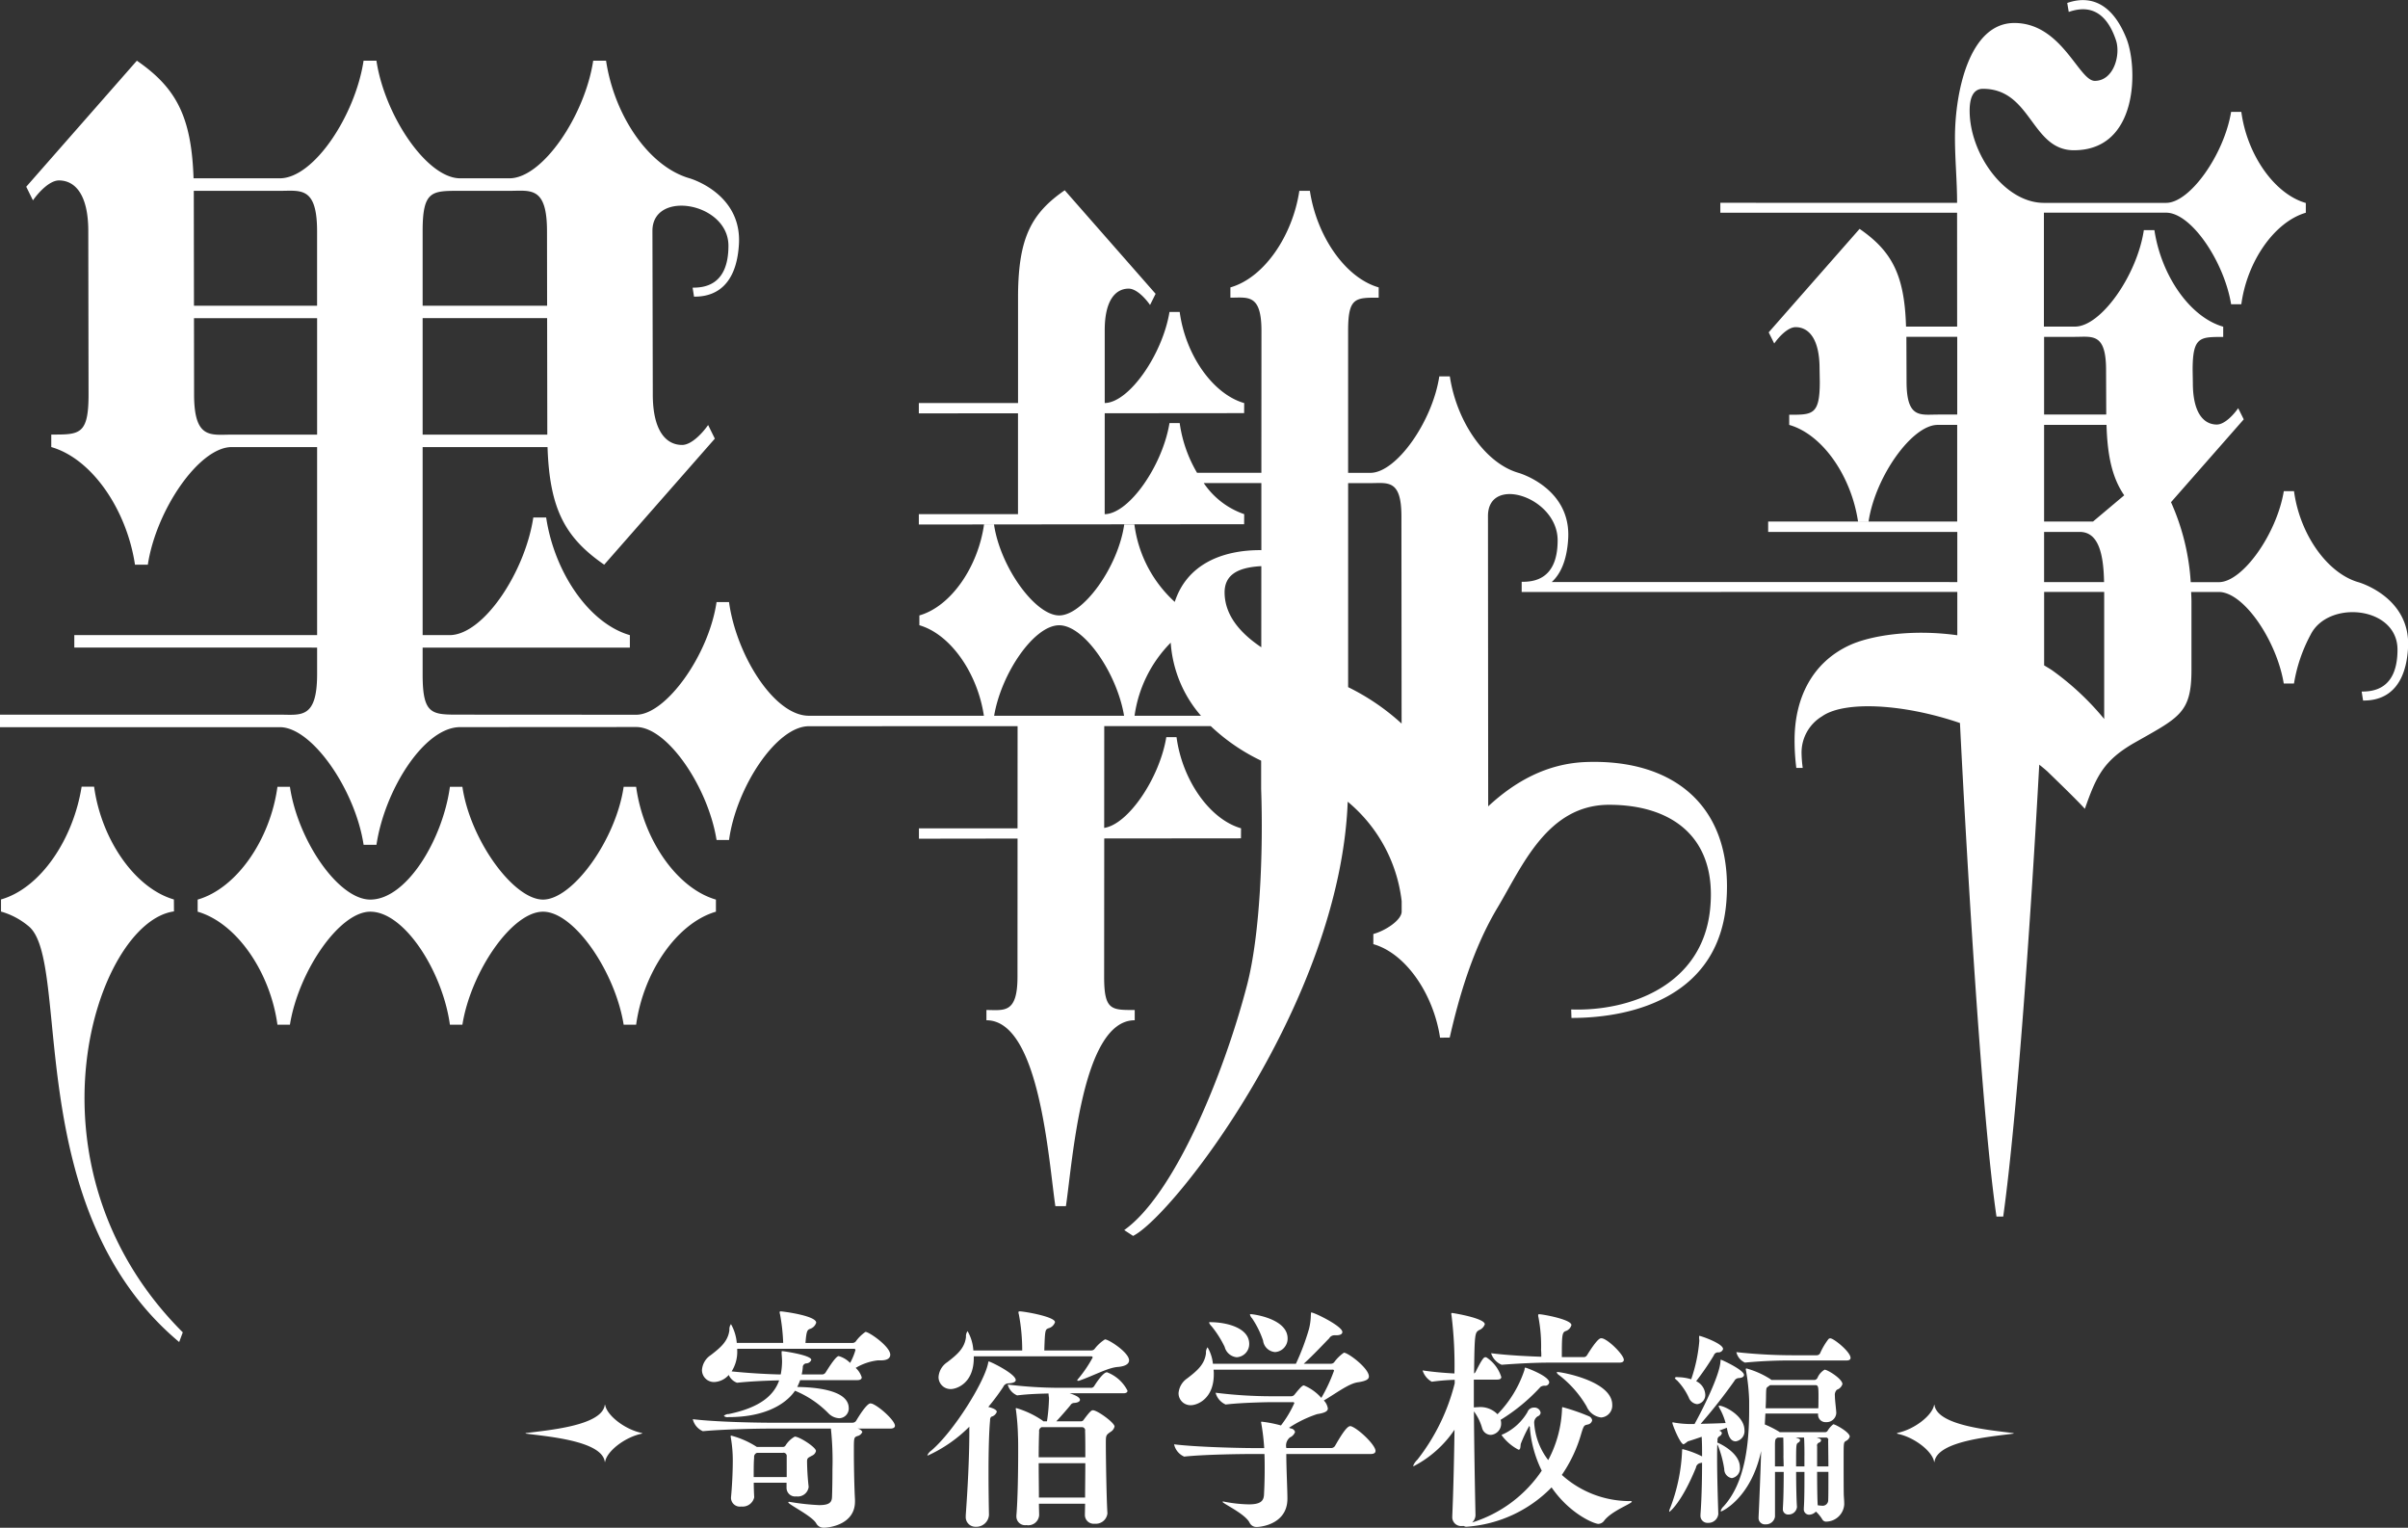 <svg xmlns="http://www.w3.org/2000/svg" width="294.625" height="186.875" viewBox="0 0 294.625 186.875">
  <rect x="0" y="0" width="294.625" height="186.875" fill="#333333" stroke="none"/>
  <defs>
    <style>
      .cls-1 {
        fill: #fff;
        fill-rule: evenodd;
      }
    </style>
  </defs>
  <path id="logo_horizontal_new.svg" class="cls-1" d="M677.833,361.372h-1.527c-0.959,6.507-6.244,13.793-9.866,13.793s-8.907-7.286-9.865-13.793h-1.528c-0.885,6.455-5.3,13.793-9.738,13.793-3.935,0-8.878-7.286-9.836-13.793h-1.528c-0.885,6.455-4.979,12.415-9.762,13.793v1.481c4.783,1.387,8.877,7.39,9.762,13.823h1.528c1.026-6.433,6.007-13.823,9.836-13.823,4.214,0,8.853,7.39,9.738,13.823h1.528c1.026-6.433,6.036-13.823,9.865-13.823s8.839,7.39,9.866,13.823h1.527c0.885-6.433,4.98-12.436,9.762-13.823v-1.481C682.813,373.787,678.718,367.827,677.833,361.372Zm-56.546,15.24-0.012-1.463c-4.782-1.379-8.876-7.338-9.762-13.793h-1.527c-1.026,6.455-5.032,12.414-9.862,13.793v1.481a9.142,9.142,0,0,1,3.422,1.831c5.179,4.409-1.024,34.6,18.377,50.826l0.441-1.185C601.905,407.673,611.729,377.921,621.287,376.612Zm77.674-23.935c-4.252,0-8.877-7.444-9.762-13.9h-1.528c-0.958,6.507-6.205,13.777-9.826,13.777l-21.547-.013c-3.45,0-4.588.062-4.588-4.908v-3.292l25.356,0.006v-1.53c-5.01-1.438-9.237-7.694-10.242-14.388h-1.573c-1.015,6.694-6.105,14.385-10.251,14.385h-3.29v-23h15.282c0.252,7.565,2.139,11.075,6.934,14.384l13.536-15.417-0.82-1.667c-0.719,1.025-2.052,2.438-3.182,2.438-1.947,0-3.589-1.69-3.589-6.19l-0.044-20c0-5.06,9.3-3.485,9.3,1.827,0,4.945-3.084,5.123-4.385,5.123l0.175,1.1c1.288,0,5.128-.172,5.494-6.418s-6.04-8.06-6.04-8.06c-5.01-1.438-9.213-7.693-10.218-14.386h-1.573c-1.015,6.693-6.187,14.388-10.249,14.388H656.3c-4.077,0-9.238-7.695-10.243-14.388h-1.573c-1.014,6.693-6.088,14.388-10.249,14.388H623.682c-0.253-7.567-2.138-11.077-6.935-14.387l-13.536,15.417,0.821,1.667c0.718-1.025,2.052-2.437,3.182-2.437,1.946,0,3.589,1.69,3.589,6.189l0.032,19.991c0,4.97-1.112,4.905-4.562,4.905v1.529c5.011,1.439,9.238,7.695,10.243,14.389h1.573c1.014-6.694,6.279-14.387,10.257-14.387H638.8v23l-29.708,0v1.521L638.8,344.34v3.234c0,5.537-2,4.971-4.559,4.971H600v1.53h34.239c3.954,0,9.235,7.694,10.249,14.388h1.573c1.005-6.694,5.825-14.393,10.238-14.393l21.547-.013c3.828,0,8.8,7.385,9.826,13.817H689.2c0.885-6.432,5.8-13.914,9.762-13.914l25.542-.01-0.007,12.5H712.435v1.267L724.5,367.7l-0.008,16.918c0,4.556-1.673,4.054-3.8,4.054v1.255c6.527,0,7.608,17.238,8.435,22.737h1.291c0.824-5.5,1.947-22.737,8.419-22.737v-1.255c-2.835,0-3.742.057-3.742-4.028l0.012-16.954,16.729-.016,0.008-1.23c-3.868-1.113-7.194-5.931-7.891-11.146H742.7c-0.825,5.007-4.648,10.66-7.6,11.1l0.008-12.454h13.029a23.982,23.982,0,0,0,6.168,4.23l0,3.458c0.264,7.445-.1,17.752-1.732,24.012-2.853,10.95-8.873,25.578-15.023,29.949l1.088,0.712c4.946-2.476,25.33-28.665,26.259-53.112a18.582,18.582,0,0,1,6.6,12.163l0,1.273c0,1.023-1.937,2.329-3.466,2.746v1.241c3.981,1.132,7.358,6.1,8.164,11.443l1.182-.015c1.163-5.129,2.88-10.947,5.876-15.939,3-5.022,6.067-12.535,13.625-12.535,7.764,0,13.243,4.043,12.36,12.757-0.956,9.449-10,12.535-17,12.278l0.035,1.039c8.008,0,18.116-2.918,18.959-14.3,0.85-11.479-6.315-17.387-17.149-17.006-4.828.169-8.764,2.415-12,5.422l-0.026-35.515c0-5.06,8.524-2.337,8.524,2.975,0,4.946-3.1,5.075-4.4,5.075l0,1.246,53.3-.01v5.3c-5.541-.771-10.6.026-13.189,1.224-4.535,2.1-6.721,6.426-6.721,11.607a26.827,26.827,0,0,0,.213,3.4h0.784a15.331,15.331,0,0,1-.143-1.786,5.169,5.169,0,0,1,2.494-4.518c2.7-1.926,9.914-1.573,16.886.808,0.905,17.989,2.711,48.444,4.47,60.373h0.825c1.74-12.552,3.436-37.529,4.409-55.277,0.343,0.271.679,0.547,1,.833,0.531,0.529,3.521,3.383,4.578,4.57,1.355-3.844,2.212-5.808,5.844-7.951,5.637-3.219,7.2-3.665,7.2-9.026v-8.365c0-.389-0.026-0.789-0.04-1.185h3.382c3.072,0,7.092,5.982,7.951,11.2h1.25a19.109,19.109,0,0,1,2.039-5.981c2.159-4.289,10.627-3.475,10.627,1.837,0,4.946-3.084,5.124-4.386,5.124l0.175,1.1c1.288,0,5.129-.172,5.5-6.418s-6.061-8.054-6.061-8.054c-3.868-1.112-7.192-5.925-7.889-11.139h-1.25c-0.859,5.214-5.035,11.131-7.951,11.131h-3.437a28.072,28.072,0,0,0-2.413-9.784l8.9-10.133-0.68-1.366c-0.584.84-1.675,2-2.617,2-1.582,0-2.929-1.39-2.929-5.078l-0.027-1.608c0-4.084.906-4.027,3.741-4.027v-1.255c-4.115-1.18-7.595-6.313-8.418-11.812h-1.292c-0.827,5.5-5.233,11.8-8.427,11.8l-3.8,0,0-13.935h14.954c3.071,0,7.091,5.982,7.951,11.2h1.249c0.7-5.215,4.023-10.056,7.891-11.193v-1.193c-3.868-1.112-7.194-5.931-7.891-11.146h-1.249c-0.86,5.215-5.035,11.132-7.951,11.132l-15.006,0c-4.814-.044-9.035-6.044-9.035-11.274,0-1.391.343-2.678,1.623-2.678,5.954,0,5.9,7.515,11.136,7.515,7.948,0,7.813-10.2,6.423-13.676-2.322-5.81-6.017-4.753-7.242-4.342l0.185,1.1c1.233-.414,4.215-1.223,5.779,3.467,0.594,1.778-.269,4.964-2.594,4.964-1.962,0-4.03-7.079-9.84-7.079-5.556,0-7.266,8.564-7.266,14.022,0,2.678.26,5.282,0.26,7.958v0.023l-28.967-.009v1.215l28.967,0,0.007,13.933-6.254,0c-0.181-6.292-1.715-9.22-5.682-11.957l-11.122,12.658,0.679,1.365c0.585-.84,1.675-2,2.617-2,1.583,0,2.929,1.39,2.929,5.078l0.028,1.608c0,4.084-.907,4.027-3.742,4.027V317.1c4.116,1.179,7.6,6.312,8.419,11.811h1.291c0.827-5.5,5.324-11.811,8.443-11.811h2.4l0,11.824H816.339v1.267h23.142l0,6.135-49.617-.008c1-.915,1.843-2.507,2.007-5.291,0.366-6.231-6.062-8.056-6.062-8.056-4.116-1.179-7.594-6.308-8.417-11.806H776.1c-0.827,5.5-5.246,11.8-8.435,11.8h-2.72v-17.4c0-4.084.906-4.027,3.741-4.027V300.28c-4.115-1.179-7.594-6.312-8.418-11.811h-1.291c-0.828,5.5-4.305,10.632-8.435,11.811v1.256c2.125,0,3.8-.5,3.8,4.053l-0.01,17.367-7.871,0a16.381,16.381,0,0,1-2.122-6.077H743.09c-0.856,5.2-4.944,11.1-7.929,11.142l0.005-12.344,17.056-.016,0.008-1.23c-3.868-1.112-7.193-5.931-7.891-11.146H743.09c-0.856,5.194-4.94,11.093-7.924,11.141l0-8.916c0-3.688,1.346-5.078,2.929-5.078,0.942,0,2.032,1.158,2.616,2l0.68-1.366L730.272,288.4c-4.13,2.849-5.639,5.866-5.712,12.717l0,13.307H712.422v1.267l12.133-.011,0,12.338H712.422v1.267l39.8-.037,0.008-1.23a9.829,9.829,0,0,1-4.947-3.8l7.048,0,0,8.209c-0.047,0-.092-0.008-0.139-0.008-4.74,0-8.979,1.777-10.458,6.333a15.46,15.46,0,0,1-4.936-9.473h-1.245c-0.757,5.241-5.037,11.127-7.959,11.127s-7.2-5.886-7.975-11.127H720.4c-0.738,5.2-4.043,10.021-7.912,11.127v1.2c3.845,1.114,7.129,5.914,7.893,11.073Zm138.117-36.84c-2.125,0-3.806.509-3.806-4.047l-0.021-5.463h6.221l0,9.508h-2.4ZM651.71,293.379c0-4.97,1.142-4.911,4.593-4.911h6.033c2.557,0,4.591-.6,4.591,4.934l0.013,9.117H651.71v-9.14Zm0,10.663h15.232l0.021,14.251H651.71v-14.25ZM638.8,318.29H628.346c-2.557,0-4.6.6-4.6-4.94l-0.012-9.307H638.8V318.29Zm0-15.771H623.732l-0.021-14.051h10.527c2.557,0,4.559-.566,4.559,4.971v9.08Zm82.835,50.164c0.863-5.173,4.878-11.073,7.957-11.073s7.081,5.9,7.942,11.073h-15.9Zm17.18,0a15.8,15.8,0,0,1,4.425-8.943,15.171,15.171,0,0,0,3.707,8.943h-8.132Zm15.507-8.382c-2.625-1.758-4.445-3.929-4.489-6.634-0.037-2.238,1.628-3.14,4.494-3.288Zm10.626,4.877,0-24.955h2.72c2.125,0,3.8-.5,3.8,4.06l0.021,25.351A27.836,27.836,0,0,0,764.945,349.178Zm88.944-42.849c2.125,0,3.791-.5,3.791,4.056l0.021,5.447H850.1l0-9.5h3.8Zm3.559,46.74a33.413,33.413,0,0,0-6.416-5.985c-0.306-.2-0.62-0.381-0.931-0.57l0-8.981h7.349v15.536ZM850.1,330.19h4.363c2.23,0.008,2.911,2.519,2.974,6.138H850.1V330.19Zm5.986-1.267H850.1V317.1h7.638c0.11,3.916.745,6.548,2.165,8.612ZM709.5,439.53c0,0.173-.137.346-0.6,0.346H704.91a0.806,0.806,0,0,1,.6.4,0.835,0.835,0,0,1-.628.518c-0.409.173-.409,0.173-0.409,1.929s0.054,4.435.136,5.817V448.8c0,2.822-3.166,3.2-3.794,3.2a1.016,1.016,0,0,1-.955-0.547c-0.546-.921-3.412-2.3-3.412-2.562a0.1,0.1,0,0,1,.109-0.058c0.054,0,.109.029,0.191,0.029a28.936,28.936,0,0,0,3.467.374c1.228,0,1.555-.317,1.583-0.979s0.054-2.016.054-3.4a36.691,36.691,0,0,0-.191-4.981H694.1c-1.528,0-5.651.086-8.08,0.316h-0.027a2.155,2.155,0,0,1-1.229-1.468c2.812,0.345,7.862.432,9.445,0.432h10.073a0.538,0.538,0,0,0,.464-0.23c1.119-1.872,1.583-2.131,1.747-2.131,0.082,0,.136.028,0.191,0.028C707.612,437.169,709.5,438.9,709.5,439.53Zm-5.651-2.159a1.2,1.2,0,0,1-1.174,1.238,1.975,1.975,0,0,1-1.31-.6,12.25,12.25,0,0,0-4.094-2.764c-0.3.432-2.184,3.225-8.135,3.225a0.693,0.693,0,0,1-.573-0.144,0.847,0.847,0,0,1,.6-0.231c3.9-.806,5.542-2.332,6.169-4.117-1.528.028-3.521,0.115-5.132,0.288h-0.027a1.777,1.777,0,0,1-1.01-.951,2.506,2.506,0,0,1-1.747.864,1.466,1.466,0,0,1-1.528-1.468,2.363,2.363,0,0,1,1.064-1.814c1.2-.922,2.13-1.7,2.293-3.081a1.071,1.071,0,0,1,.191-0.72,5.623,5.623,0,0,1,.71,2.3h5.678a23.249,23.249,0,0,0-.382-3.484,1.293,1.293,0,0,1-.055-0.288c0-.057.055-0.086,0.164-0.086,0.191,0,4.313.518,4.313,1.382a1.164,1.164,0,0,1-.819.778c-0.273.143-.382,0.258-0.492,1.7h5.76a0.529,0.529,0,0,0,.382-0.172,4.911,4.911,0,0,1,1.2-1.181c0.437,0,3.03,1.785,3.03,2.793,0,0.4-.327.691-1.119,0.691h-0.409a6.784,6.784,0,0,0-2.7.922,2.655,2.655,0,0,1,.737,1.151c0,0.2-.136.346-0.573,0.346h-6.961a6.825,6.825,0,0,1-.355.835C699.423,434.808,703.845,435.067,703.845,437.371Zm-8.053,4.751a0.38,0.38,0,0,0,.328-0.2,3.126,3.126,0,0,1,1.119-1.066c0.574,0,2.593,1.3,2.593,1.757a0.809,0.809,0,0,1-.491.576c-0.382.23-.6,0.23-0.6,0.691a30.866,30.866,0,0,0,.192,3.081v0.087a1.34,1.34,0,0,1-1.5,1.123,1.053,1.053,0,0,1-1.2-1.008V446.5h-4.013c0,0.633.028,1.266,0.055,1.756v0.029a1.454,1.454,0,0,1-1.583,1.123,1.088,1.088,0,0,1-1.256-1.008v-0.115c0.136-1.382.218-3.168,0.218-4.463a16.18,16.18,0,0,0-.245-2.88,0.656,0.656,0,0,0-.027-0.115,0.1,0.1,0,0,1,.109-0.086,10.852,10.852,0,0,1,3.111,1.382h3.194Zm2.43-9.762a5.961,5.961,0,0,1-.137.893h2.484a0.52,0.52,0,0,0,.437-0.231c0.628-1.007,1.31-2.015,1.61-2.015a3.13,3.13,0,0,1,1.393.835,7.3,7.3,0,0,0,.655-1.584,0.156,0.156,0,0,0-.164-0.144H690.2v0.173a4.48,4.48,0,0,1-.682,2.591c1.911,0.2,4.313.346,6.006,0.375a8.633,8.633,0,0,0,.163-1.555c0-.317-0.027-0.634-0.055-1.008v-0.173c0-.086,0-0.115.082-0.115,0.192,0,3.549.49,3.549,1.065a0.675,0.675,0,0,1-.6.432A0.46,0.46,0,0,0,698.222,432.36Zm-5.6,10.482a0.512,0.512,0,0,0-.355.575c-0.055.548-.055,1.469-0.055,2.391h4.04V443.3a0.4,0.4,0,0,0-.491-0.46h-3.139Zm28.513-3.974c-0.137,1.44-.192,3.887-0.192,6.277,0,2.016.028,3.974,0.055,5.27v0.029a1.544,1.544,0,0,1-1.61,1.439,1.18,1.18,0,0,1-1.229-1.267v-0.144c0.219-3.052.437-6.882,0.437-10.28v-0.546a17.277,17.277,0,0,1-5.05,3.512c-0.054,0-.082,0-0.082-0.029a1.437,1.437,0,0,1,.491-0.575c2.73-2.333,6.443-8.293,6.934-10.655,0.027-.144,0-0.23.109-0.23,0.164,0,3.276,1.5,3.276,2.275,0,0.23-.327.374-0.928,0.4a0.7,0.7,0,0,0-.6.432,26.408,26.408,0,0,1-1.829,2.448c1.01,0.259,1.038.518,1.038,0.605a0.955,0.955,0,0,1-.683.6A0.587,0.587,0,0,0,721.139,438.868ZM732,434.03h-0.055c-0.082,0-.136,0-0.136-0.086a0.093,0.093,0,0,1,.027-0.058,15.371,15.371,0,0,0,1.856-2.707,0.16,0.16,0,0,0-.191-0.143H719.146v0.172c0,3.254-2.238,3.83-2.784,3.83a1.467,1.467,0,0,1-1.529-1.468,2.363,2.363,0,0,1,1.065-1.815c1.2-.921,2.129-1.7,2.293-3.081a1.068,1.068,0,0,1,.191-0.72,5.339,5.339,0,0,1,.71,2.362h5.978a23.447,23.447,0,0,0-.41-4.406,1.579,1.579,0,0,1-.055-0.259c0-.086.055-0.115,0.192-0.115,0.437,0,4.285.633,4.285,1.324a1.142,1.142,0,0,1-.819.749c-0.382.173-.409,0.2-0.491,2.707h5.76a0.527,0.527,0,0,0,.382-0.173,4.908,4.908,0,0,1,1.283-1.181c0.464,0,2.948,1.613,2.948,2.563,0,0.4-.382.72-1.338,0.806C735.552,432.418,733.969,433.339,732,434.03Zm5.951,1.21c0,0.172-.109.316-0.519,0.316h-6.551c0.874,0.288,1.256.548,1.256,0.807,0,0.172-.219.345-0.71,0.374a0.546,0.546,0,0,0-.464.288c-0.383.461-1.174,1.382-1.72,1.958h3.03a0.382,0.382,0,0,0,.328-0.2c0.791-1.065.955-1.152,1.119-1.152,0.546,0,2.647,1.527,2.647,1.988a1.015,1.015,0,0,1-.491.662c-0.573.4-.573,0.432-0.573,1.468,0,1.786.082,6.738,0.191,8.437v0.087a1.429,1.429,0,0,1-1.556,1.238,1.078,1.078,0,0,1-1.2-1.065v-0.029l0.027-1.354h-5.65c0,0.576.027,1.066,0.027,1.411a1.332,1.332,0,0,1-1.556,1.209,1.067,1.067,0,0,1-1.228-1.036V450.5c0.163-1.871.218-5.3,0.218-7.688,0-.922,0-1.67-0.027-2.131a27.507,27.507,0,0,0-.246-3.081,1.311,1.311,0,0,0-.027-0.144,0.074,0.074,0,0,1,.082-0.086,11.352,11.352,0,0,1,3.166,1.5l0.137,0.115H728.1a22.094,22.094,0,0,0,.246-2.736V436.1a3.8,3.8,0,0,1-.054-0.519c-1.092.029-2.4,0.058-3.822,0.23h-0.027a2,2,0,0,1-1.147-1.324,52.5,52.5,0,0,0,6.333.4h3.795a0.451,0.451,0,0,0,.464-0.23c0.163-.26,1.064-1.671,1.555-1.671A4.664,4.664,0,0,1,737.954,435.24Zm-5.159,8.148c0-1.266,0-2.418-.028-3.225a0.387,0.387,0,0,0-.437-0.46h-4.913l-0.109.086a0.491,0.491,0,0,0-.164.461c-0.027.662-.055,1.843-0.055,3.138H732.8Zm-5.706.72c0,1.412.028,2.938,0.028,4.2h5.65c0-1.3.028-2.793,0.028-4.2h-5.706Zm41.212-1.5c0,0.2-.136.375-0.6,0.375H757.382c0,1.727.137,4.347,0.137,5.413v0.057c0,3.024-3.085,3.456-3.767,3.456a0.929,0.929,0,0,1-.874-0.547c-0.573-1.094-3.3-2.332-3.3-2.534a0.1,0.1,0,0,1,.055-0.029,0.641,0.641,0,0,1,.218.029,17.119,17.119,0,0,0,2.948.316c1.5,0,1.829-.46,1.857-1.237,0.054-1.066.081-2.016,0.081-3.082,0-.546,0-1.151-0.027-1.842h-1.392c-1.529,0-5.978.057-8.408,0.316H744.88a2.142,2.142,0,0,1-1.228-1.5c2.811,0.346,8.189.461,9.772,0.461h1.256a27.139,27.139,0,0,0-.355-3,1.317,1.317,0,0,0-.028-0.144c0-.086.028-0.086,0.082-0.086a15.05,15.05,0,0,1,2.348.46,13.224,13.224,0,0,0,1.638-2.735,0.163,0.163,0,0,0-.191-0.115h-2.566s-3.412.028-5.623,0.287h-0.028a2.175,2.175,0,0,1-1.228-1.439,55.792,55.792,0,0,0,6.906.432h2.348a0.527,0.527,0,0,0,.382-0.173c0.873-1.094,1.037-1.152,1.174-1.152a5.755,5.755,0,0,1,2.129,1.526,19.878,19.878,0,0,0,1.556-3.34,0.164,0.164,0,0,0-.191-0.115h-14.55a3.962,3.962,0,0,1,.028.576c0,2.994-2.02,3.772-2.812,3.772a1.459,1.459,0,0,1-1.5-1.469,2.408,2.408,0,0,1,1.064-1.814c1.2-.921,2.129-1.7,2.293-3.081a1.081,1.081,0,0,1,.191-0.72,4.929,4.929,0,0,1,.656,2.016h10.154a29.167,29.167,0,0,0,1.611-4.29,7.6,7.6,0,0,0,.218-1.671c0.027-.23,0-0.316.054-0.316,0.382,0,3.8,1.67,3.8,2.39,0,0.23-.219.4-0.737,0.4h-0.273a0.743,0.743,0,0,0-.6.374c-0.682.692-1.883,1.987-3.111,3.11h3.33a0.527,0.527,0,0,0,.382-0.173,4.891,4.891,0,0,1,1.2-1.18c0.519,0,3.057,1.9,3.057,2.908,0,0.374-.409.576-1.392,0.72-1.119.172-2.675,1.382-4.122,2.217a1.805,1.805,0,0,1,.492.979c0,0.346-.382.547-1.311,0.691a14.222,14.222,0,0,0-3.439,1.67l0.218,0.087a0.579,0.579,0,0,1,.519.432,1.161,1.161,0,0,1-.628.662,1.281,1.281,0,0,0-.437,1.3h5.487a0.558,0.558,0,0,0,.464-0.26c0.628-1.094,1.42-2.418,1.856-2.418a0.329,0.329,0,0,1,.164.029C766.281,439.962,768.3,441.891,768.3,442.611Zm-20.364-15.693c0-.029.028-0.058,0.11-0.058,2.1,0,4.8.72,4.8,2.65a1.612,1.612,0,0,1-1.529,1.64,1.686,1.686,0,0,1-1.474-1.266,12.659,12.659,0,0,0-1.61-2.534A1.2,1.2,0,0,1,747.937,426.918Zm5-.979c0-.029.027-0.058,0.109-0.058,0.3,0,4.5.547,4.5,2.966a1.639,1.639,0,0,1-1.528,1.67,1.6,1.6,0,0,1-1.475-1.411,11.32,11.32,0,0,0-1.337-2.706A1.131,1.131,0,0,1,752.933,425.939Zm30.734,13.3a1.369,1.369,0,0,1-1.283,1.411,1.126,1.126,0,0,1-1.037-.806,6.26,6.26,0,0,0-1.01-2.073c0.028,4.089.11,8.811,0.192,12.67a1.248,1.248,0,0,1-.41.921,16.014,16.014,0,0,0,8.517-6.335,14.52,14.52,0,0,1-1.447-5.183,0.366,0.366,0,0,0-.082-0.288,17.549,17.549,0,0,0-1.037,2.188c-0.055.288,0,.72-0.273,0.72a5.959,5.959,0,0,1-2.075-1.785,0.3,0.3,0,0,1,.191-0.115,6.675,6.675,0,0,0,2.976-2.707,0.818,0.818,0,0,1,.791-0.547,0.751,0.751,0,0,1,.819.633,0.525,0.525,0,0,1-.355.432,0.917,0.917,0,0,0-.436.749,8.309,8.309,0,0,0,1.719,4.607,14.366,14.366,0,0,0,1.693-6.335c0.027-.115,0-0.144.054-0.144a25.512,25.512,0,0,1,3.249,1.123,0.637,0.637,0,0,1,.382.49,0.657,0.657,0,0,1-.574.518c-0.382.115-.436,0.029-0.764,1.123a17.23,17.23,0,0,1-2.374,5.039,12.369,12.369,0,0,0,8.161,3.2h0.11a0.353,0.353,0,0,1,.3.057c0,0.259-2.457,1.123-3.385,2.333a0.921,0.921,0,0,1-.71.4c-0.491,0-3.467-1.181-5.732-4.464a16.084,16.084,0,0,1-10.373,4.809,0.544,0.544,0,0,1-.355-0.086H778.89a1.083,1.083,0,0,1-1.2-1.152v-0.086c0.137-3.168.219-6.911,0.274-10.539a13.576,13.576,0,0,1-5,4.463,0.06,0.06,0,0,1-.054-0.058,2.145,2.145,0,0,1,.518-0.748,24.906,24.906,0,0,0,4.559-9.33v-0.432a26.007,26.007,0,0,0-2.784.231h-0.028a2.411,2.411,0,0,1-1.119-1.382c1.311,0.2,2.757.316,3.9,0.374a49.852,49.852,0,0,0-.356-7.084,0.861,0.861,0,0,1-.027-0.23,0.075,0.075,0,0,1,.082-0.087c0.109,0,4.013.634,4.013,1.382a1.189,1.189,0,0,1-.71.72c-0.491.317-.546,0.375-0.6,5.3a0.448,0.448,0,0,0,.191-0.2c0.873-1.757,1.037-1.786,1.2-1.786a0.2,0.2,0,0,1,.137.029,4.453,4.453,0,0,1,1.8,2.391c0,0.172-.109.316-0.519,0.316h-2.839v3.4c0.164,0,.328-0.029.519-0.029a2.937,2.937,0,0,1,2.375.864,14,14,0,0,0,3.3-5.413c0.027-.2.027-0.288,0.109-0.288,0.109,0,2.921,1.036,2.921,1.814a0.481,0.481,0,0,1-.519.4,0.873,0.873,0,0,0-.546.144,22.7,22.7,0,0,1-4.886,4.031A1.189,1.189,0,0,1,783.667,439.242Zm15.014-7.775c0,0.173-.109.346-0.573,0.346h-8.681c-1.31,0-3.439.086-5.678,0.259h-0.027a2.281,2.281,0,0,1-1.283-1.411c2.02,0.26,4.532.375,6.142,0.432v-0.259c0-.317-0.027-0.518-0.027-0.576a18.576,18.576,0,0,0-.328-4.031A0.765,0.765,0,0,1,788.2,426c0-.086.027-0.115,0.137-0.115,0.382,0,3.93.634,3.93,1.325a1.07,1.07,0,0,1-.737.748c-0.409.173-.436,0.576-0.436,3.168h2.593a0.469,0.469,0,0,0,.491-0.23c1.256-2.016,1.583-2.073,1.747-2.073C796.634,428.819,798.681,430.834,798.681,431.467Zm-1.42,5.5a1.458,1.458,0,0,1-1.365,1.555,2.239,2.239,0,0,1-1.773-1.353,13.275,13.275,0,0,0-3.331-3.8,0.842,0.842,0,0,1-.327-0.346c0-.057.054-0.057,0.164-0.057C791.011,432.965,797.261,434.03,797.261,436.967Zm16.176,3.094a1.255,1.255,0,0,1-1.065,1.379c-0.727,0-.945-0.843-1.09-1.66l-0.944.357,0.072,0.026a0.343,0.343,0,0,1,.266.281,0.55,0.55,0,0,1-.266.358,0.486,0.486,0,0,0-.266.511c0,0.077-.024.179-0.024,0.281,0.29,0.1,2.76,1.252,2.76,3.015a1.188,1.188,0,0,1-.992,1.329,1.1,1.1,0,0,1-.921-1.1,13.21,13.21,0,0,0-.751-2.836l-0.1-.2c-0.025.486-.025,1.048-0.025,1.687,0,2.3.1,5.29,0.146,6.823v0.026a1.206,1.206,0,0,1-1.259,1.073,0.858,0.858,0,0,1-.921-0.92v-0.128c0.025-.281.194-2.479,0.194-6.312l-0.242.051a0.667,0.667,0,0,0-.509.563c-1.743,4.267-3.2,5.392-3.245,5.392-0.024,0-.024,0-0.024-0.051a1.114,1.114,0,0,1,.121-0.409,21.975,21.975,0,0,0,1.453-6.951c0-.256.048-0.256,0.048-0.256a11.236,11.236,0,0,1,2.4.894c0-.741,0-1.609-0.048-2.4-0.727.255-1.356,0.459-1.7,0.561a3.677,3.677,0,0,1-.508.358c-0.412,0-1.381-2.4-1.381-2.632,0-.051.025-0.051,0.073-0.051a0.4,0.4,0,0,1,.146.026,12.461,12.461,0,0,0,1.937.178h0.557c0.993-1.788,3.051-5.9,3.172-7.615,0.024-.2,0-0.255.048-0.255,0.1,0,2.834,1.252,2.834,1.865,0,0.2-.194.358-0.654,0.384a0.634,0.634,0,0,0-.533.357,66.1,66.1,0,0,1-4.116,5.239c1.041-.026,2.179-0.051,3.051-0.1a7.773,7.773,0,0,0-.7-1.738,1.075,1.075,0,0,1-.145-0.332,0.054,0.054,0,0,1,.049-0.052C810.967,437.07,813.437,438.3,813.437,440.061Zm-2.615-9.916a0.573,0.573,0,0,1-.63.409,0.549,0.549,0,0,0-.508.383,33.219,33.219,0,0,1-2.156,3.144,1.917,1.917,0,0,1,1.114,1.61,1.122,1.122,0,0,1-.993,1.2,1.229,1.229,0,0,1-1.017-.792,7.546,7.546,0,0,0-1.453-2.122,0.655,0.655,0,0,1-.266-0.306,0.391,0.391,0,0,1,.363-0.077,5.6,5.6,0,0,1,1.647.256,19.283,19.283,0,0,0,.993-4.7c0-.128-0.025-0.256-0.025-0.358v-0.153c0-.077,0-0.1.049-0.1C808.086,428.535,810.822,429.455,810.822,430.145Zm15.5,10.708a0.852,0.852,0,0,1-.46.537c-0.29.178-.29,0.178-0.29,2.121,0,1.661,0,4.267.024,4.6,0.024,0.384.049,0.613,0.049,1.048a2.24,2.24,0,0,1-2.156,2.1,0.532,0.532,0,0,1-.533-0.282,4.349,4.349,0,0,0-.775-0.945,1.19,1.19,0,0,1-.823.383,0.656,0.656,0,0,1-.654-0.741v-0.1c0.073-1,.073-2.888.073-4.395h-1.017c0,1.712.048,3.577,0.1,4.242v0.076a1.025,1.025,0,0,1-1.042.895,0.639,0.639,0,0,1-.678-0.716v-0.1c0.073-1.022.1-2.888,0.1-4.395h-1.065v5.468a1.113,1.113,0,0,1-1.163.946,0.774,0.774,0,0,1-.847-0.818v-0.076c0.072-1.329.266-6.262,0.314-8.076C814.236,448.391,810.7,450,810.6,450a0.062,0.062,0,0,1-.073-0.052,1.3,1.3,0,0,1,.364-0.562c2.663-2.939,3.124-7.743,3.124-11.857v-1.048a24.964,24.964,0,0,0-.388-3.706,0.471,0.471,0,0,1-.024-0.153,0.082,0.082,0,0,1,.1-0.1,10.667,10.667,0,0,1,2.907,1.3l0.121,0.1h5.327a0.475,0.475,0,0,0,.339-0.307,2.1,2.1,0,0,1,.848-0.946c0.363,0,2.18,1.124,2.18,1.764a1.06,1.06,0,0,1-.678.69,0.89,0.89,0,0,0-.243.741c0,0.536.146,1.558,0.17,2.07v0.051a1.186,1.186,0,0,1-1.26,1.1,0.909,0.909,0,0,1-.968-0.97v-0.077H816l-0.072,1.329a12.7,12.7,0,0,1,1.719.869l0.1,0.076h5.594a0.373,0.373,0,0,0,.291-0.2,2.861,2.861,0,0,1,.677-0.767C824.553,439.345,826.32,440.316,826.32,440.853Zm0.1-9.635c0,0.179-.1.333-0.509,0.333h-6.466a57.9,57.9,0,0,0-5.933.255h-0.024a1.86,1.86,0,0,1-1.042-1.278,64.312,64.312,0,0,0,7.071.384H822.3a0.488,0.488,0,0,0,.388-0.23,8.284,8.284,0,0,1,1.041-1.763,0.325,0.325,0,0,1,.218-0.077C824.383,428.842,826.418,430.5,826.418,431.218Zm-3.924,5.035c0-1.508,0-1.687-.411-1.687h-5.5a0.49,0.49,0,0,0-.146.1c-0.339.255-.339,0.1-0.363,1.149,0,0.512-.024,1.048-0.049,1.585h6.442C822.494,437.07,822.494,436.662,822.494,436.253Zm-4.286,6.951c0-1.917-.024-2.172-0.024-2.223h-0.678c-0.291.153-.315,0.2-0.339,0.766v2.76h1.065C818.232,443.971,818.208,443.511,818.208,443.2Zm2.567,0c0-.307,0-1.585-0.048-2.223H819.71c0.459,0.153.532,0.2,0.532,0.306a0.375,0.375,0,0,1-.218.307c-0.266.179-.266,0.179-0.266,2.913h1.017v-1.3Zm2.906-1.891a0.264,0.264,0,0,0-.291-0.332h-1.113c0.387,0.127.532,0.178,0.532,0.332a0.334,0.334,0,0,1-.242.281,0.376,0.376,0,0,0-.242.46v2.453h1.38C823.705,443.076,823.681,441.722,823.681,441.313Zm-1.356,3.859c0,1.584.024,3.322,0.072,4.088a3.409,3.409,0,0,0,.485.051,0.684,0.684,0,0,0,.8-0.715c0.024-.46.024-1.917,0.024-3.424h-1.38Zm-148.294-1.216c0.2-1.307,2.441-3.048,4.528-3.461V440.42c-2.087-.414-4.327-2.155-4.528-3.461H674c-0.312,2.618-7.177,3.121-9.685,3.472v0.053c2.508,0.351,9.374.853,9.685,3.472h0.035Zm162.614-7c-0.2,1.306-2.44,3.047-4.527,3.461V440.5c2.087,0.413,4.327,2.154,4.527,3.461h0.036c0.311-2.619,7.177-3.121,9.684-3.472v-0.053c-2.507-.351-9.373-0.854-9.684-3.472h-0.036Z" transform="translate(-600 -265.125)"/>
</svg>
